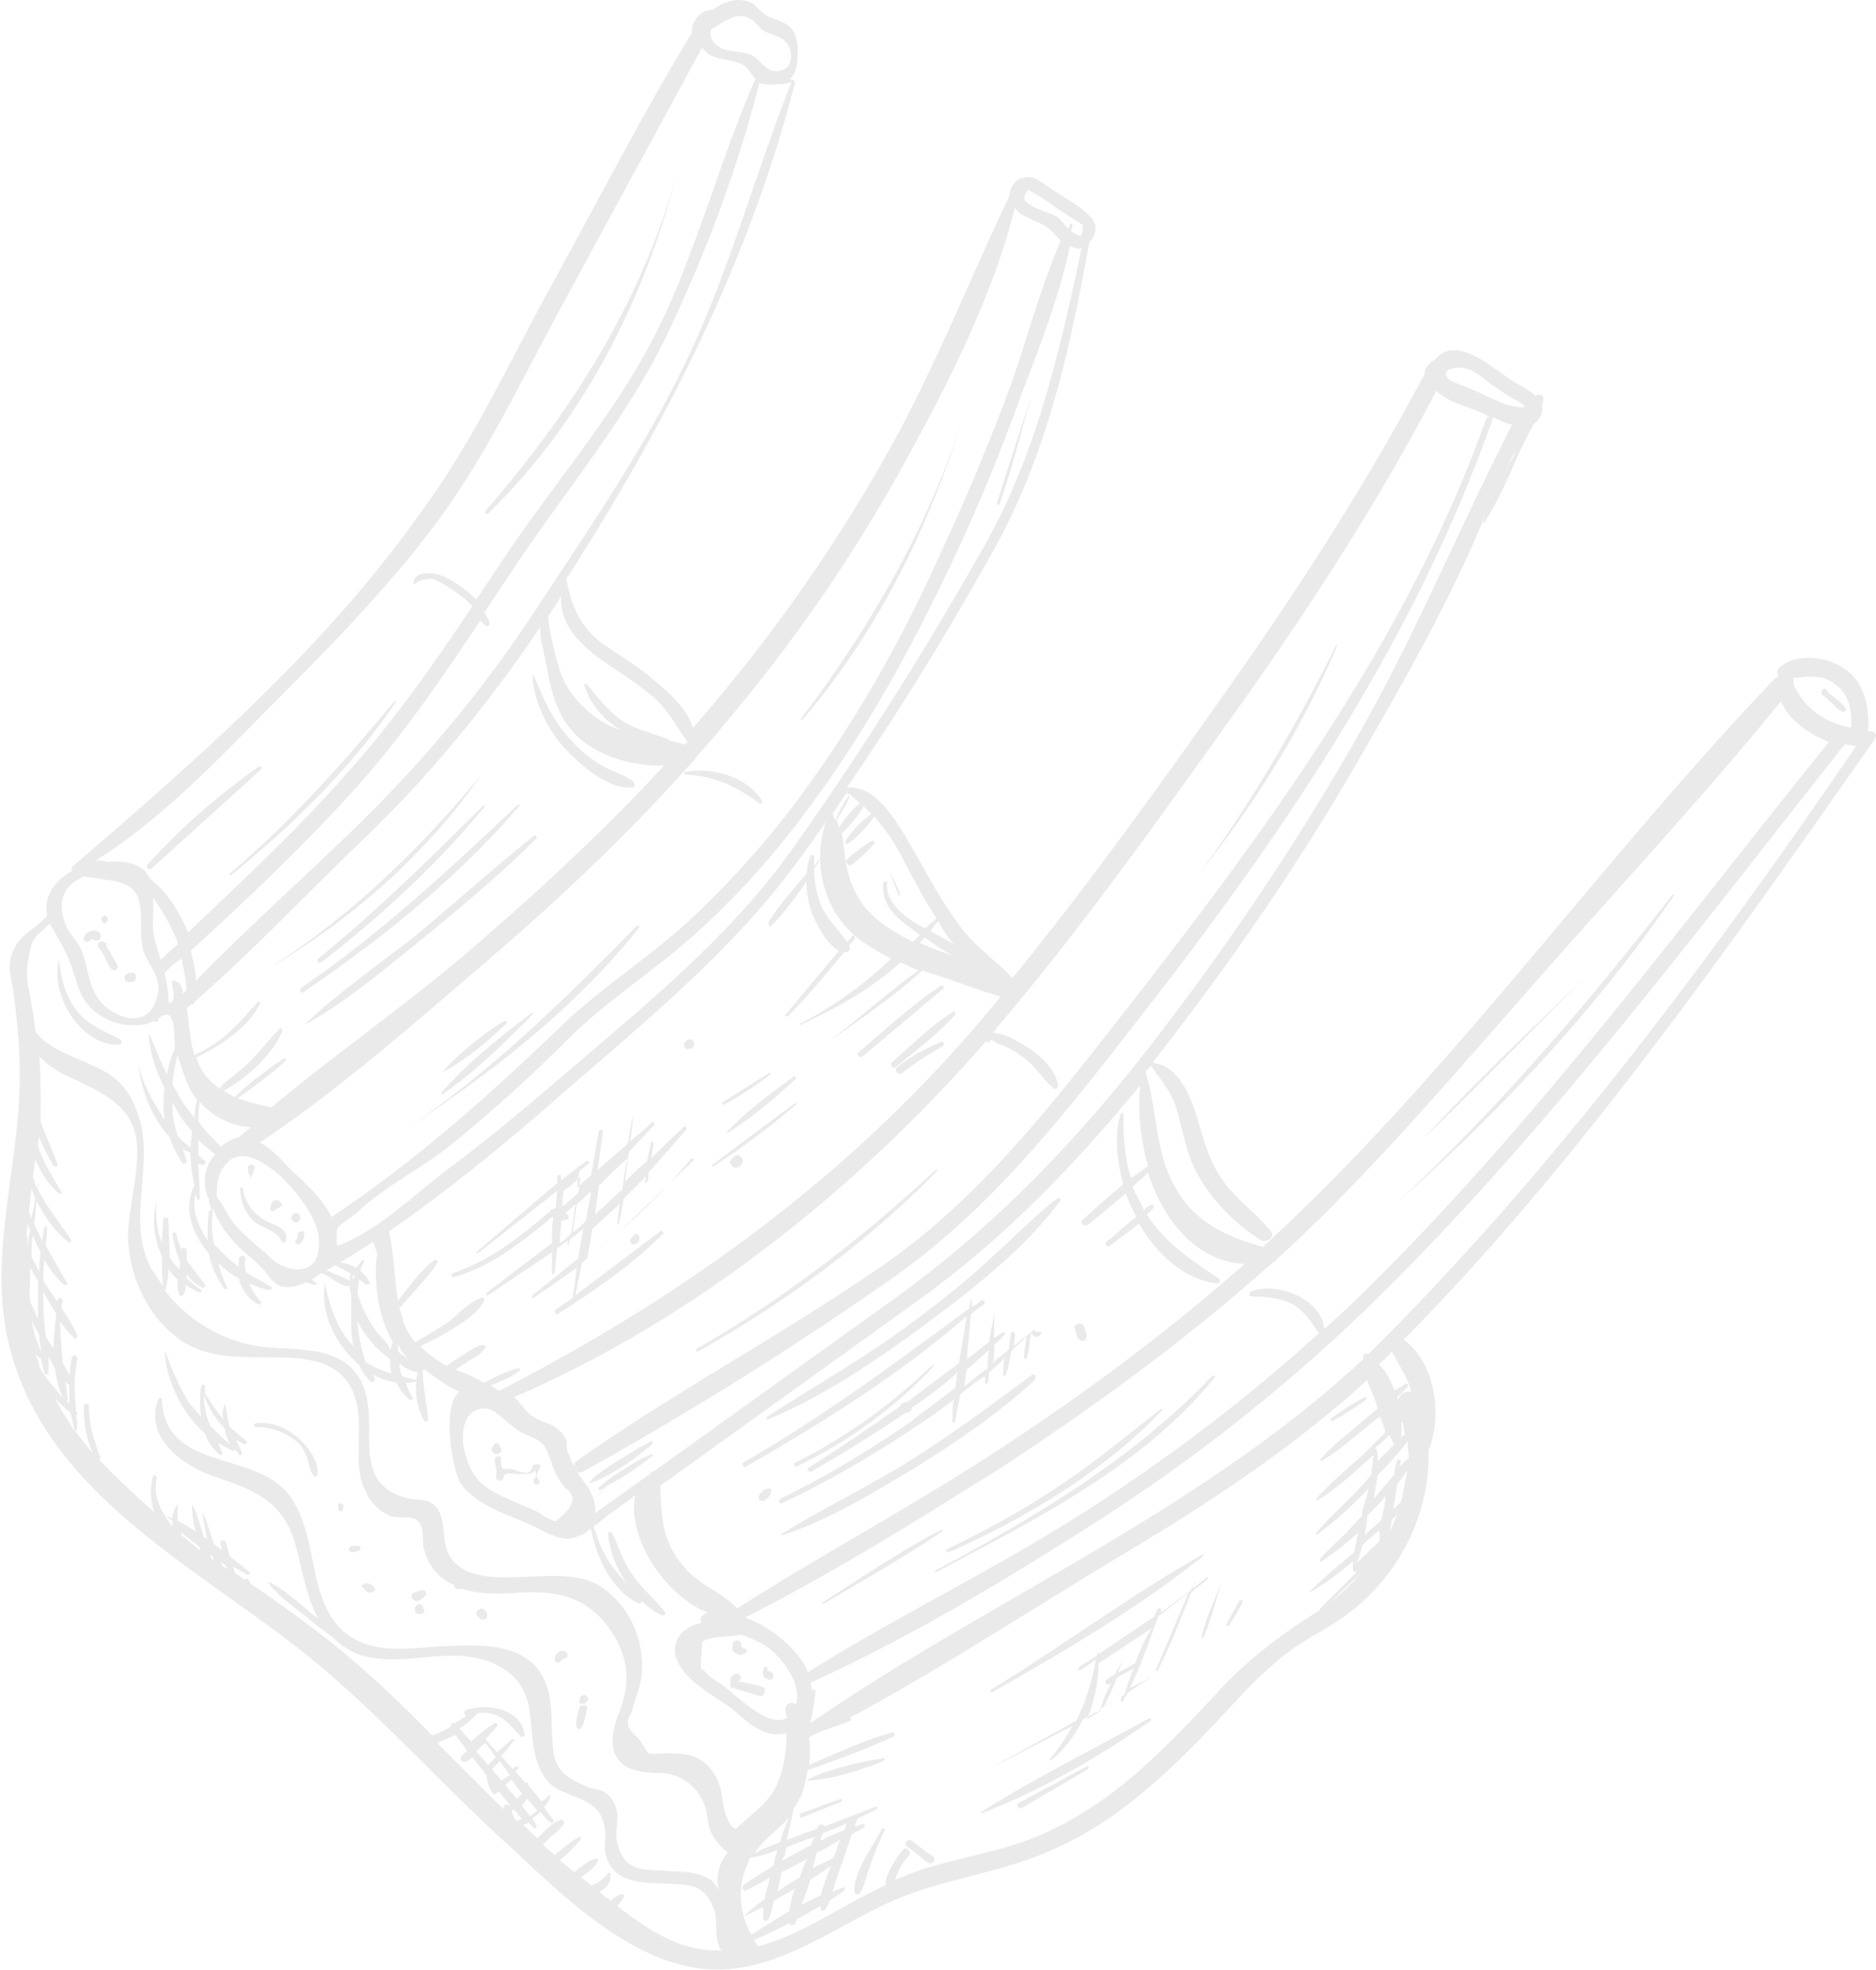 <svg xmlns="http://www.w3.org/2000/svg" width="141" height="148" fill="#252525" opacity=".1" xmlns:v="https://vecta.io/nano"><path d="M6.487 70.738s0 .098 0 0c.098.098.098 0 0 0 .098 0 .196 0 .294-.098.098-.196.196 0 .392 0 .196.098.392-.098.392-.294 0-.687-1.079-.491-1.275.098 0 .196.098.294.196.294zm1.471.097c-.098 0-.098 0-.196-.098h-.196c-.196 0-.294.392-.098.49.196.294.392.588.49.883.196.294.294.687.589.785.098 0 .196 0 .294-.196 0-.294-.294-.588-.392-.883l-.49-.785c.098-.098.098-.196 0-.196zm-.098-1.468a.3.3 0 0 0 0-.59.3.3 0 0 0 0 .59zm133.037-13.826c.294-.392-.098-.686-.49-.588.098-1.765-.196-3.627-1.765-4.706-1.274-.882-3.529-1.275-4.902-.098-.196.196-.196.392-.098.49v.098c0 .098 0 .098-.098.196-.098 0-.196.098-.294.196-13.431 14.118-24.411 29.804-38.235 42.451l-.098.098c-3.039-.882-5.294-1.961-6.765-4.804-1.373-2.647-1.176-5.588-2.059-8.333.098-.196.294-.294.392-.49.784 1.078 1.569 1.961 1.961 3.333.392 1.275.588 2.549 1.078 3.823.98 2.353 3.039 4.608 5.294 5.98.392.196 1.078-.294.686-.686-1.079-1.373-2.549-2.353-3.529-3.725-1.177-1.569-1.569-3.431-2.157-5.294-.49-1.471-1.373-3.431-3.137-3.627v-.098c5.686-7.255 10.98-14.902 15.588-22.941 3.334-5.784 6.863-11.961 9.412-18.235-.098.294-.196.49-.196.784.98-1.471 1.764-3.235 2.451-4.804.392-.882.882-1.863 1.372-2.745.392-.294.687-.784.589-1.274v-.098c0-.098.098-.196.098-.392.098-.294-.295-.588-.589-.294-.588-.588-1.568-.98-2.058-1.373-1.079-.686-3.922-3.235-5.393-1.47-.098.098-.294.196-.49.392-.294.294-.392.49-.392.784-4.412 8.333-9.51 16.176-14.902 23.823-5.196 7.353-10.49 14.706-16.078 21.568-1.176-1.275-2.647-2.255-3.725-3.627-1.373-1.765-2.451-3.725-3.529-5.686-.98-1.569-2.745-5.294-5.196-5 3.922-5.686 7.647-11.765 10.98-17.745 4.118-7.353 5.784-15.196 7.255-23.235.49-.49.686-1.274.098-1.863-.784-.882-2.157-1.569-3.137-2.255-.588-.392-1.177-.98-1.961-.686-.196 0-.294.098-.49.196-.294.294-.49.686-.49 1.079-3.235 6.765-5.882 13.627-9.608 20.098-4.02 7.059-8.725 13.627-14.019 19.706-.098.098-.098.196-.196.196-.49-1.569-2.059-2.843-3.235-3.824-1.078-.882-2.353-1.667-3.529-2.451-1.765-1.373-2.353-2.843-2.745-4.902 7.45-11.569 13.724-23.824 17.156-37.157.098-.294-.196-.392-.392-.392.294-.196.49-.588.588-1.274.098-.98.098-2.157-.686-2.745-.686-.49-1.471-.49-2.059-1.078-.392-.392-.588-.686-1.176-.784-.882-.196-1.765.196-2.451.686-.392 0-.882.196-1.177.588s-.392.784-.392 1.176c-3.627 5.98-6.863 12.255-10.196 18.333-3.333 5.98-6.176 12.353-10.294 17.843-7.157 10.098-16.863 18.529-25.98 26.372-.098.098-.196.196-.098.392-1.274.686-2.157 1.863-1.863 3.333-.882 1.078-2.353 1.471-2.745 3.235-.196.882.098 1.667.196 2.451.294 2.157.49 4.216.49 6.373 0 6.471-2.255 13.039-.98 19.412 2.451 12.058 14.706 17.549 23.431 24.803 4.902 4.118 9.216 8.922 14.019 13.334.784.686 1.667 1.568 2.549 2.352l.098.098c3.431 3.138 7.647 6.569 12.157 7.059 5.196.588 9.608-2.941 14.118-5 3.235-1.47 6.765-1.96 10.196-3.137 2.843-.98 5.49-2.451 7.843-4.314 3.039-2.353 5.686-5.196 8.333-8.039 1.569-1.666 3.039-3.039 5.098-4.313 1.373-.785 2.745-1.569 3.921-2.647 3.432-3.04 5.196-7.255 5.098-11.471 1.079-2.745.49-6.569-1.863-8.333l.099-.098c13.137-13.333 24.215-29.216 35.293-45zm-6.078-4.608c1.176-.098 2.157-.294 3.137.49.981.686 1.275 1.961 1.177 3.235-1.079-.196-2.059-.588-2.844-1.275a5.16 5.16 0 0 1-1.176-1.373c-.196-.392-.392-.588-.294-1.078 0 0 0 .098 0 0zM95.31 95.149c.196-.098.294-.294.49-.392.098 0 .098-.098.098-.098 6.47-5.882 12.254-12.647 18.137-19.314 6.47-7.451 13.431-14.804 19.804-22.647.098.196.294.49.392.686.784 1.078 1.96 1.863 3.235 2.353-11.471 14.215-22.157 28.725-34.804 41.176-.98.98-2.058 1.961-3.137 2.941-.098-2.157-3.431-3.627-5.49-2.843-.196.098-.196.392.098.392 1.079 0 2.059.098 3.039.588.98.588 1.373 1.373 1.961 2.157-5.392 4.902-11.078 9.215-17.157 13.137-6.961 4.51-14.412 8.039-21.274 12.353-.098-.295-.196-.589-.392-.785-.686-1.176-2.549-2.745-4.314-3.333 6.569-3.333 13.039-7.353 19.412-11.372 6.863-4.51 13.627-9.412 19.902-15zm-36.274 33.333c0 .196.098.392.098.588-1.373.784-3.726-1.667-4.804-2.451-.392-.294-.98-.588-1.275-.98-.098-.098-.196-.197-.392-.295 0-.686.098-1.372.098-1.96.392-.491 2.157-.392 2.941-.589.588.197 1.177.491 1.765.785 1.274.882 2.843 2.843 2.353 4.509 0 0 0 .001-.098-.098-.294-.196-.784.099-.686.491zm34.509-33.529c-5.882 5.196-12.255 9.901-18.725 14.117s-13.137 7.745-19.412 11.765c-1.078-1.177-2.843-1.765-3.921-3.04-1.765-1.96-1.765-3.823-1.863-6.176L69.133 97.6c6.372-4.608 11.569-10 16.568-16.078-.196 1.863 0 4.02.588 6.078-.392.294-.784.588-1.275.882-.49-1.471-.588-3.137-.588-4.804 0-.098-.098-.098-.196 0-.49 1.569-.294 3.431.196 5.294-1.078.882-2.059 1.765-3.039 2.647-.294.196.098.588.392.392.98-.784 1.863-1.569 2.843-2.353.196.588.49 1.176.784 1.765-.784.588-1.471 1.275-2.255 1.863-.196.196.098.49.294.294.686-.588 1.471-1.079 2.157-1.667 1.373 2.353 3.431 4.216 5.882 4.51.196 0 .294-.196.098-.392-2.059-1.373-4.02-2.647-5.392-4.804.196-.196.392-.294.49-.49.098-.098 0-.294-.196-.196s-.392.196-.49.392l-.882-1.765c.392-.392.784-.686 1.177-1.078 1.078 3.431 3.529 6.667 7.255 6.863zm8.529-39.705c-4.51 7.941-9.608 15.49-15.098 22.647-5.882 7.647-12.059 14.117-19.804 19.706l-18.039 12.941c-.098 0-.098 0-.196.098l-.098.098-4.118 2.941c.098-.882-.294-1.667-.882-2.451-.196-.294-.392-.49-.49-.686.098.098.294.098.49 0 7.941-4.412 15.98-9.412 23.627-14.804 7.255-5.196 12.647-12.157 18.137-19.216 10.882-13.921 20.686-28.333 26.568-45v-.196c.49.196.98.49 1.471.588-4.02 7.843-7.255 15.784-11.569 23.333zm11.078-19.608c.098-.392.295-.686.393-1.078.098-.294.294-.49.392-.784-.098.294-.196.588-.392.882-.098.294-.295.686-.393.98zm-4.313-7.843c1.372-.588 2.353.392 3.235 1.078.49.294.98.686 1.471.98.392.196 1.96.98.294.686-1.177-.196-2.353-.98-3.432-1.373-.392-.196-.784-.294-1.176-.49a.88.88 0 0 1-.588-.588c.098-.098.098-.196.196-.294zM92.368 54.169c5.686-7.941 11.079-16.176 15.588-24.804.785.784 2.255 1.177 3.236 1.569.196.098.49.196.784.392-.098 0-.196 0-.294.196-5.882 16.569-16.961 31.47-27.647 45.098-5.588 7.157-10.98 14.02-18.529 19.02-7.353 5-15.098 9.117-22.157 14.117-.196.098-.196.294-.196.393-.196-.295-.294-.687-.49-1.079-.196-.588.098-.588-.196-1.078s-.686-.785-1.078-.981c-.294-.098-.588-.196-.784-.294-.882-.392-1.078-.784-1.667-1.47l-.294-.295c13.235-5.686 25.686-15.49 35.49-26.764l.098.098h.098c.098 0 .196-.098.098-.196.196.098.49.196.49.294.196.098.392.098.588.196.588.294 1.078.588 1.569.98.784.588 1.275 1.471 2.059 2.157.196.196.392 0 .392-.196-.294-1.569-1.961-2.745-3.333-3.431-.294-.196-.98-.49-1.569-.49a1.35 1.35 0 0 0 .294-.392c6.176-7.255 11.765-15.098 17.451-23.039zM41.78 114.266c-.392 0-1.078-.49-1.373-.686-1.078-.49-2.353-.981-3.431-1.569-1.373-.784-1.863-1.961-2.157-3.431-.098-.882 0-2.059.784-2.549 1.177-.686 1.863.294 2.745.98.49.392.882.687 1.471.883 1.176.49 1.176.784 1.667 2.058.196.687.392.981.784 1.569.098.098.196.294.392.392.686.588.392 1.373-.882 2.353zm33.431-39.411c-.294.392-.588.686-.882 1.079-10.392 12.451-23.039 21.47-36.764 28.529h-.098c-.196-.098-.392-.294-.588-.392.784-.294 1.471-.588 2.157-1.078.098-.098 0-.294-.098-.196-.882.196-1.765.686-2.549 1.078-.686-.392-1.373-.686-2.157-.98l.882-.589c.49-.294 1.078-.588 1.373-1.078.098-.098-.098-.196-.196-.196-.588.098-1.177.588-1.667.882-.392.196-.686.49-1.078.687-.686-.393-1.373-.883-1.961-1.471.882-.392 1.765-.882 2.549-1.373s1.863-1.177 2.255-2.059c.098-.098-.098-.294-.196-.196-.98.294-1.765 1.275-2.549 1.863-.784.49-1.569.981-2.451 1.471-.392-.49-.686-.98-.882-1.569v-.098s0-.098 0 0l-.294-.882c.49-.588.98-1.078 1.471-1.667s.98-1.078 1.372-1.765c.098-.098-.098-.294-.196-.196-1.079.784-1.863 1.961-2.745 3.039-.294-1.667-.294-3.431-.686-5.196 4.412-3.039 8.725-6.568 12.745-10.098 6.078-5.294 12.745-10.686 17.647-17.255.882-1.177 1.667-2.255 2.451-3.431-1.078 3.235-.098 6.765 2.353 8.725.784.588 1.569 1.078 2.549 1.569-.588.588-1.176 1.079-1.765 1.569-1.569 1.275-3.333 2.451-5.098 3.333v.098c2.549-1.177 5.294-2.647 7.549-4.706.49.196.882.392 1.373.588-2.451 1.765-4.706 3.823-7.059 5.588 0 0 0 .098 0 0 2.451-1.765 5.098-3.529 7.353-5.588.098 0 .098 0 .196.098 2.059.588 3.823 1.373 5.686 1.863zM31.389 103.09c0 .196-.098.392-.098.588-.392-.098-.784-.196-1.078-.294-.098-.294-.196-.588-.196-.981.392.393.882.589 1.373.687zm-1.471-1.569v-.49c.098.098.196.196.196.392.196.196.392.49.588.686-.196-.196-.49-.294-.784-.588zm-.49 1.667c-.686-.196-1.373-.49-1.961-.883a13.29 13.29 0 0 1-.588-2.843v-.196a7.72 7.72 0 0 0 2.451 2.843c0 .393 0 .785.098 1.079zm-.784-2.745c-.882-.981-1.373-2.059-1.765-3.236 0-.392.098-.784.098-1.078.196.098.392.294.588.392.098 0 .294-.098.196-.196-.098-.294-.392-.588-.686-.882a4.77 4.77 0 0 1 .294-.686c0-.098 0-.098-.098-.098-.196.196-.392.392-.49.588-.392-.196-.784-.392-1.274-.392.882-.49 1.765-1.078 2.549-1.569l.294.882c-.294 2.255.098 4.804 1.176 6.667-.098.196-.098.392-.196.588-.098-.392-.392-.686-.686-.98zm-2.157-4.608c0-.098-.196-.098-.196 0v.392c-.294-.196-.784-.392-1.079-.49-.196-.098-.392-.196-.686-.294.196-.098.49-.294.686-.392.392.196.686.392 1.079.588.098.098.196.196.392.196 0 .098-.098.196-.098.294-.098-.098-.098-.196-.098-.294zm-5.98-1.176c-.294-.294-.686-.686-.98-.882-.882-.784-1.667-1.373-2.353-2.451-.294-.49-.49-.98-.882-1.373 0-.588 0-1.176.196-1.667 1.079-2.647 3.333-.98 4.412-.098 1.176 1.078 2.745 2.941 3.039 4.608.392 2.941-1.863 3.039-3.431 1.863zm-4.804-4.608c0 .294.098.588.196.882-.098 0-.196 0-.196.098-.098.686-.098 1.471-.098 2.157-.686-1.078-1.274-2.353-.882-3.529 0 .098 0 .196.098.392 0 .098.196.098.196 0 0-.882-.098-1.765-.098-2.647.098 0 .196.098.294.098.196.098.294-.196.196-.294-.196-.098-.294-.294-.49-.392V85.64c.392.392.882.784 1.274 1.078-.784.784-1.078 2.255-.49 3.333zm-2.157-7.549c-.196-.392-.392-.686-.588-1.078.098-.784.196-1.471.392-2.157.294.98.588 1.863.98 2.647a2.98 2.98 0 0 0 .49.686c-.098.392-.196.882-.196 1.373-.392-.49-.784-.98-1.078-1.471zm.882 2.451c0 .392-.098.784-.098 1.275-.392-.294-.686-.588-.98-.882-.196-.686-.392-1.373-.392-2.157v-.392c.392.784.882 1.569 1.47 2.157zm-1.47-11.078v.196c0 .196.098.392.098.588 0 .588-.098.686-.392.686 0-.686-.098-1.471-.294-2.255.392-.392.784-.784 1.274-1.079.196.784.294 1.569.392 2.353l-.294.294v-.098c0-.196-.098-.392-.196-.588 0-.098-.098-.196-.196-.196s-.098 0-.196-.098c0-.098-.294 0-.196.196zm-.882-1.765l-.49-1.667c-.196-.98 0-2.059-.098-3.039.686.98 1.274 1.961 1.765 3.137.098.098.098.294.098.392-.392.392-.882.784-1.275 1.177zm9.216 7.451c-.686.392-1.373.98-2.059 1.471a19.64 19.64 0 0 0-1.569 1.373c-.294-.098-.588-.294-.882-.49h.098c1.667-.98 3.529-2.549 4.314-4.412.098-.196-.098-.294-.196-.196-.686.686-1.274 1.471-1.961 2.157-.686.784-1.569 1.373-2.353 2.059-.098.098-.098.196-.098.294-.784-.49-1.373-1.177-1.765-2.157 0-.098 0-.098-.098-.196 1.765-.882 3.823-2.157 4.804-4.02.098-.098-.098-.294-.196-.098-.686.686-1.176 1.373-1.961 2.059-.784.784-1.765 1.373-2.745 1.863-.392-1.176-.392-2.353-.588-3.529a1.35 1.35 0 0 1 .392-.294c.098 0 .196 0 .196-.196 4.412-3.823 8.529-8.235 12.745-12.255 5-4.804 9.314-10.098 13.235-15.882v.294c0 .49.098.882.196 1.274.588 2.647.686 5 2.843 6.863 1.471 1.274 4.02 2.059 6.274 1.961-4.51 4.902-9.412 9.412-14.412 13.725-4.902 4.216-10.294 7.941-15.098 11.961-.882-.196-1.765-.392-2.549-.686.588-.392 1.176-.882 1.765-1.275.588-.49 1.176-.882 1.765-1.471.196-.098.098-.294-.098-.196zm-6.373 4.706c0-.49 0-.98.098-1.471.98 1.079 2.451 1.863 3.824 1.863-.294.294-.588.49-.882.784-.49.098-.98.392-1.372.686-.588-.588-1.177-1.176-1.667-1.863zm54.215-13.431c.098-.098.196-.294.392-.392.686.49 1.373.98 2.157 1.373a27.19 27.19 0 0 1-2.549-.98zm2.549.098c-.196-.098-.49-.294-.686-.392-.294-.196-.686-.392-1.078-.588.196-.294.392-.49.588-.784a9.17 9.17 0 0 0 1.177 1.765zm-6.176-9.804c-.784.588-1.471 1.275-1.961 2.059-.098.098.098.294.196.196.686-.49 1.47-1.275 1.961-2.059.49.588.98 1.176 1.471 1.961.98 1.667 1.765 3.431 2.843 5.098.098.196.196.392.392.588-.294.294-.588.49-.882.784-1.471-.784-3.039-1.961-2.843-3.431a.15.15 0 0 0-.294 0c-.196 1.863 1.275 2.843 2.647 3.823l.098.098-.49.49c-.49-.196-.98-.49-1.471-.784-1.961-1.176-3.039-2.549-3.529-4.804-.196-.882-.196-1.667-.392-2.549.686-.588 1.274-1.373 1.667-2.059.098.196.392.392.588.588zm-.882-.784a7.21 7.21 0 0 0-1.569 1.863c0-.196-.098-.392-.196-.588.392-.588.784-1.176.98-1.765 0-.098-.098-.098-.098 0-.392.49-.686 1.176-.98 1.765-.098-.196-.098-.392-.196-.49.392-.49.686-1.078 1.078-1.569.392.196.686.49.98.784zm9.118-18.921A258.99 258.99 0 0 1 59.626 63.68c-4.706 6.667-11.274 11.961-17.353 17.157-2.843 2.451-5.784 4.902-8.823 7.157-2.549 1.961-5 4.412-8.039 5.588-.196.098-.098-.98-.098-1.177.098-.392 1.176-.98 1.471-1.275 2.059-1.961 4.706-3.235 6.961-5 3.137-2.549 6.078-5.196 8.921-8.039 2.941-2.941 6.569-5.196 9.706-8.039 2.941-2.647 5.588-5.588 7.941-8.725 4.706-6.176 8.431-13.039 11.667-20a141.27 141.27 0 0 0 4.706-11.47c1.373-3.627 2.941-7.549 3.726-11.372.196.098.294.098.49.196h.392c-1.667 7.745-3.431 15.686-7.549 22.745zm3.529-27.157c.784.392 1.471.882 2.157 1.373.49.294.882.588 1.373.882.196.098.392.294.588.392 0 .686-.098.98-.49.686-.098 0-.196-.098-.392-.196 0-.196.098-.294.098-.49 0-.098-.196-.196-.196 0 0 .098-.098.196-.098.294-.294-.294-.588-.784-.98-.98s-.784-.294-1.177-.49c-.294-.098-.49-.196-.784-.392-.49-.294-.49-.588-.098-1.078zM52.369 56.816c.588-.686 1.275-1.373 1.863-2.157 5.098-5.98 9.608-12.451 13.431-19.314 3.431-6.176 6.961-13.039 8.627-19.804v.098c.588.784 1.667.882 2.451 1.47.392.294.686.686.98.98-1.471 3.431-2.451 7.059-3.627 10.49-1.569 4.314-3.333 8.529-5.294 12.745-3.137 7.059-7.059 13.921-11.863 20.098a70.58 70.58 0 0 1-7.353 7.941c-2.941 2.647-6.176 4.706-9.019 7.353-5.49 5.294-11.274 10.49-17.647 14.706-.686-1.372-1.863-2.451-2.941-3.431-.686-.686-1.471-1.667-2.451-2.157 5.882-3.921 11.569-8.921 17.059-13.627 5.392-4.608 10.588-9.51 15.392-14.902.196-.196.294-.294.392-.49zm-7.451-7.451c1.373.98 2.843 1.863 4.118 2.941 1.176.98 1.765 2.255 2.647 3.431l-.196.196-1.177-.294s0-.098-.098-.098c-1.176-.49-2.353-.686-3.431-1.373-1.078-.784-1.863-1.765-2.647-2.745-.098-.098-.294 0-.196.098.392 1.274 1.373 2.549 2.745 3.333-.98-.294-1.961-.882-2.843-1.765s-1.372-1.569-1.765-2.745c-.196-.49-.784-2.745-.882-4.02.294-.49.686-.98.98-1.569-.098 1.961 1.078 3.333 2.745 4.608zm14.51-43.039c-2.745 6.961-4.608 14.019-7.843 20.784-3.137 6.569-7.353 12.647-11.274 18.627s-8.333 11.274-13.333 16.176c-4.02 3.922-8.333 7.745-12.255 11.765 0-.686-.196-1.471-.392-2.255 4.216-3.823 8.431-7.843 12.353-12.157 3.529-3.922 6.47-8.235 9.412-12.647l.392.392c.196.098.392-.098.294-.294s-.196-.49-.392-.686l2.353-3.529C42.665 36.62 47.37 31.13 50.41 24.561c2.745-5.784 5.098-12.157 6.667-18.333.392.196.98.098 1.471.098.392 0 .784-.098.98-.196 0 0-.098.098-.098.196zm-5.98-4.118c1.078-.588 2.059-1.569 3.235-.588.294.294.49.588.882.784.686.294 1.471.392 1.765 1.176s.098 1.667-.882 1.765-1.373-1.078-2.157-1.275c-.588-.196-1.373-.196-1.961-.392-.686-.294-1.078-.882-.882-1.471zM19.526 53.875c4.51-4.51 9.216-9.216 13.137-14.412 3.823-5.098 6.569-10.98 9.608-16.568l10.49-19.314.098.098c.686.882 1.765.686 2.745 1.078.686.294.784.784 1.177 1.176-2.647 5.98-4.216 12.255-7.059 18.235-3.039 6.372-7.647 11.568-11.568 17.353l-2.354 3.53c-.784-.784-1.765-1.471-2.745-1.863-.588-.196-2.059-.294-1.961.686h.098c.196-.294.98-.392 1.274-.392.196 0 .49.196.686.294.49.294.98.588 1.471.98.294.196.588.49.882.784-2.941 4.412-5.98 8.725-9.51 12.647-3.725 4.216-7.843 8.039-11.863 11.863-.686-1.667-1.667-3.137-2.843-4.02-.098-.196-.294-.392-.392-.588-.686-.686-1.863-.784-2.941-.686 0 0 0-.098-.098-.098h-.686c4.412-2.745 8.529-6.863 12.353-10.784zM6.291 65.835l1.961.294c2.255.294 2.353 1.471 2.353 3.431 0 .784 0 1.275.196 1.961.392.98 1.274 1.863 1.078 3.039-.588 3.235-3.725 1.765-4.608.294-.686-1.078-.686-2.451-1.176-3.529-.294-.686-.98-1.275-1.176-1.863-.784-2.157.196-3.039 1.373-3.627zm-4.216 26.96c0 .098-.098.098-.098.196 0-.392.098-.686.098-1.078.098.196.098.294.196.49-.098.392-.098.784-.196 1.177v-.784c0-.098.098-.098 0 0zm.294-1.275c-.098-.196-.098-.294-.196-.49.098-.588.098-1.176.196-1.765.098.294.196.588.294.784l-.294 1.47zm.098 1.275c.196.49.392.882.588 1.275-.098.49-.098.98-.098 1.471-.196-.392-.392-.784-.588-1.078 0-.49 0-1.078.098-1.667zm-.196 2.843v-.392c.196.294.294.588.49.784 0 .098.098.098.098.196V97.6v1.471c-.196-.392-.392-.882-.588-1.275-.098-.686 0-1.471 0-2.157zm.49 4.314c.098.099.098.197.196.392 0 .392.098.882.196 1.274-.392-.784-.686-1.666-.784-2.549.098.294.196.588.392.882zm.196 2.549c-.098-.295-.196-.491-.294-.785l.294.294h.098l.294 1.177c0 .098.196.098.294 0v-1.275c.196.294.294.589.49.883a8.49 8.49 0 0 0 .588 2.255c-.588-.785-1.275-1.471-1.765-2.353v-.196zm.294-5.491c.294.588.588 1.078.98 1.667-.098.882-.196 1.765-.196 2.647l-.588-.882c-.098-.883-.196-1.863-.196-2.745v-.686zm.882 8.04c.392.392.784.784 1.176 1.078l.294 1.372c-.49-.784-1.078-1.666-1.471-2.45zm.784-1.275l.294.294v1.373l-.196-.196.098-.098c-.098-.491-.098-.883-.196-1.373zm8.725 11.569c0-.099 0-.197-.098-.295l1.471 1.177c0 .098 0 .196.098.294l-1.471-1.176zm2.353 1.568c0 .098 0 .196.098.294-.098 0-.098-.098-.196-.098 0-.098-.098-.196-.098-.294.098 0 .098 0 .196.098zm.588.392c.098.098.294.196.392.294 0 .098.098.196.098.295-.098-.099-.294-.197-.392-.295 0 0 0-.098-.098-.294zm21.274 18.628l-5-5c.49-.196.882-.393 1.373-.589l.882 1.177-.392.392c-.294.196.098.588.392.392.098-.098.294-.196.392-.294l1.078 1.373c0 .49.196.882.392 1.274.098.098.196.196.294.098l.196-.196c.294.392.588.686.882 1.078h-.098c-.196-.196-.49 0-.392.295zm-1.373-5l.784 1.078-.588.588c-.294-.392-.588-.686-.882-.98.196-.294.49-.49.686-.686zm3.137 4.215c.294.294.49.588.784.883-.196.098-.392.294-.588.392-.196-.294-.392-.49-.588-.785l.098-.098c.098-.098.196-.294.294-.392zm-.784 0c-.294-.392-.588-.686-.882-1.078.196-.098.392-.294.49-.392l.784 1.078-.392.392zm-1.177-1.372c0-.098-.098-.098-.098-.196a4.23 4.23 0 0 1-.588-.687l.588-.588.784 1.079c-.294.098-.49.294-.686.392zm.784 2.255c.098 0 .098-.098.196-.098.196.196.392.49.588.686-.098.098-.294.098-.392.196-.196-.196-.294-.49-.392-.784zm15.588 5.98c-.196-.392-.49-.784-.98-.98-.98-.491-2.059-.393-3.137-.491-1.569-.098-3.039.098-3.529-2.156-.196-.687.098-1.471 0-2.157-.098-.589-.294-1.079-.784-1.471s-.882-.294-1.373-.49c-1.373-.588-2.451-1.079-2.647-2.745-.294-2.255.294-4.804-1.569-6.569-1.667-1.568-4.608-1.372-6.765-1.274-2.059.098-4.216.49-6.078-.294-2.157-.883-2.941-2.843-3.431-5s-.784-4.804-2.353-6.471c-2.745-2.843-9.02-1.568-9.216-6.764 0-.197-.196-.197-.294 0-.98 2.745 1.569 4.705 3.726 5.588 1.863.686 3.824 1.176 5.196 2.647s1.569 3.431 2.059 5.294c.294 1.078.588 2.059 1.078 2.941-.392-.294-.784-.588-1.078-.882-.784-.687-1.667-1.373-2.549-1.863-.098 0-.098 0-.098.098.686.882 1.765 1.667 2.647 2.353a32.28 32.28 0 0 0 2.157 1.667c.49.49.98.882 1.667 1.176 3.333 1.373 7.255-.784 10.588.882 3.823 1.863 1.863 5.392 3.529 8.236.392.686.882 1.078 1.667 1.372 1.569.686 2.843.882 3.039 3.039 0 .49-.098 1.079 0 1.569.588 2.353 2.941 2.157 5 2.255 1.471.098 2.451.098 3.137 1.862.294.687.098 1.667.294 2.451.098.295.098.491.294.687h-.49c-2.745 0-5.196-1.667-7.353-3.334a2.98 2.98 0 0 0 .49-.686c.098-.098-.098-.294-.196-.196-.294.098-.588.294-.784.49-.098-.098-.294-.196-.392-.294-.196-.098-.294-.294-.49-.392.49-.196.882-.588.882-1.275 0-.098-.196-.196-.196-.098-.294.393-.784.785-1.275.883-.294-.196-.49-.392-.784-.588.098-.098.196-.098.294-.197.392-.294.784-.588.98-.98.098-.098 0-.294-.196-.196-.49.098-.882.49-1.177.686-.098.098-.196.196-.392.294-.392-.294-.686-.588-1.078-.882a11.8 11.8 0 0 0 1.569-1.569c.098-.098 0-.196-.098-.196-.686.393-1.274.883-1.863 1.373-.294-.294-.588-.49-.882-.784l.392-.393c.392-.392.882-.686 1.176-1.176.098-.098-.098-.294-.196-.294-.49.098-.98.588-1.373.98l-.392.392c-.392-.294-.686-.686-1.078-.98.196-.098.294-.098.392-.196l.392.392c.098.098.294 0 .196-.196s-.196-.294-.294-.49c.196-.196.392-.294.588-.49.294.294.49.588.784.784.098.098.294 0 .196-.196-.196-.294-.49-.588-.686-.981.196-.196.392-.49.49-.784 0-.098-.098-.196-.098-.098-.196.196-.392.392-.588.49-.294-.392-.588-.784-.98-1.176v-.098c0-.098-.098-.196-.196-.098-.294-.294-.49-.588-.784-.883l.196-.196c.098-.098 0-.196-.098-.196s-.196.098-.294.196c-.294-.294-.588-.686-.882-.98.392-.392.686-.784.98-1.176.098-.098-.098-.099-.098-.099-.392.295-.784.687-1.176.981-.294-.294-.588-.588-.882-.981.294-.294.588-.588.882-.98.098-.098-.098-.294-.196-.196-.686.392-1.176.882-1.765 1.373-.294-.295-.588-.687-.882-.981.588-.392 1.078-.784 1.471-1.274.098-.098-.098-.196-.196-.196-.588.392-1.078.784-1.667 1.078-.098-.098-.294 0-.196.196-.392.294-.882.49-1.373.686h-.098c-1.863-1.862-3.627-3.627-5.588-5.294-2.451-2.157-5.196-4.117-8.039-6.078 0-.098-.098-.098-.098-.196-.098-.196-.294-.196-.392-.098-.196-.196-.392-.294-.686-.49 0-.098-.098-.196-.098-.393v-.098c.294.197.686.393.98.589.098.098.294-.098.196-.196l-1.471-1.177c-.098-.392-.196-.686-.294-1.078-.098-.196-.49-.098-.392.098 0 .196.098.392.098.49-.196-.098-.392-.294-.588-.392-.294-.785-.49-1.667-.882-2.451 0 0-.098 0 0 0 .098.686.196 1.372.392 2.059-.098-.098-.196-.098-.294-.196-.294-.883-.49-1.765-.882-2.451a7.46 7.46 0 0 0 .294 2.058c-.49-.294-.882-.588-1.373-.784v-1.274c-.196.294-.392.686-.392 1.078-.196-.098-.49-.196-.686-.392.196.196.49.392.686.588v.392l-.098-.098c-.784-1.078-1.372-2.157-1.078-3.529 0-.196-.294-.294-.294-.098a4.9 4.9 0 0 0 .098 2.647c-1.47-1.275-2.843-2.549-4.118-3.922l.098-.098c-.49-1.274-.882-2.549-.882-3.921 0-.294-.392-.196-.392 0 0 1.176.196 2.451.686 3.529-.49-.588-.98-1.176-1.373-1.765.098.098.196 0 .196-.098 0-.294 0-.686-.098-.98.098 0 .196-.196.098-.196l-.098-.098c0-.588-.098-1.177-.098-1.667 0 0 .098-.098 0-.098v-.098c0-.686.098-1.372.196-2.059.098-.294-.392-.392-.392-.098-.098.393-.098.785-.196 1.275-.196-.294-.294-.588-.49-.883-.098-1.078-.196-2.058-.196-3.137.294.49.686.883 1.078 1.275.098.098.196 0 .196-.196-.294-.785-.784-1.471-1.176-2.059 0-.196 0-.294.098-.49 0-.294-.294-.392-.392-.098v.098c-.196-.196-.294-.49-.49-.686l-.588-.882c0-.49 0-.98.098-1.569.392.686.882 1.373 1.471 1.863.098.098.294 0 .196-.196-.588-.98-1.078-1.863-1.569-2.745 0-.49.098-.882.098-1.373 0-.098-.196-.098-.196 0-.098.294-.098.686-.196.98-.196-.392-.392-.784-.588-1.275.098-.588.098-1.078.196-1.667.588 1.176 1.373 2.255 2.353 3.039.098.098.294 0 .196-.196-.784-1.177-1.667-2.255-2.353-3.529 0-.098-.098-.098-.098-.196 0-.196.098-.392.098-.588-.098.196-.098.392-.098.588-.196-.294-.294-.686-.392-.98.098-.392.098-.882.196-1.275.392.98.98 1.863 1.765 2.549.098.098.196 0 .196-.098-.686-1.177-1.373-2.255-1.765-3.431 0-.196 0-.49.098-.686.294.784.686 1.471 1.078 2.157.098.098.392 0 .294-.098-.392-1.078-.882-2.157-1.275-3.235v-.98c0-1.373 0-2.647-.098-3.921.686.686 1.569 1.274 2.549 1.667 2.451 1.177 4.902 2.255 4.804 5.588 0 2.157-.686 4.314-.686 6.373.098 2.843 1.373 5.686 3.627 7.451 2.549 1.96 5.588 1.372 8.725 1.568 3.529.196 5.098 1.863 5 5.49 0 1.569-.196 3.138.49 4.51a3.46 3.46 0 0 0 1.863 1.863c.49.196 1.569 0 1.961.294.686.49.392 1.569.588 2.255.392 1.372 1.177 2.157 2.255 2.647 0 .196.098.294.294.294h.294c1.275.392 2.745.392 4.118.294 2.843-.196 5.098.196 6.863 2.549 1.569 2.157 1.765 4.118.784 6.569-1.078 2.843-.196 4.411 2.941 4.411 1.961 0 3.431 1.275 3.725 3.236.098.686.196 1.274.686 1.862.294.393.588.687.882.883-.588.588-.98 1.765-.686 2.843zm.294-6.667c-.098-.686-.196-1.372-.588-1.96-.49-.883-1.177-1.373-2.157-1.569-.49-.098-.98-.098-1.471-.098-.294 0-1.078.098-1.373 0-.294-.392-.49-.784-.784-1.177-.784-.588-.98-1.176-.49-1.862.294-1.275.882-2.255.784-3.628 0-2.353-1.176-4.607-3.137-5.882-3.039-1.961-9.019.784-11.176-2.059-.882-1.176-.294-2.941-1.176-3.921-.49-.589-1.274-.49-1.961-.589-5.098-1.176-1.667-6.274-4.02-9.411-1.471-1.961-4.216-1.765-6.471-1.961-3.137-.196-6.078-1.863-7.941-4.314.098 0 .098 0 .098-.098.098-.49.196-.98.196-1.471.196.294.392.49.686.784 0 .392 0 .784.098 1.078 0 .196.294.196.392 0s.098-.392.098-.686c.294.196.686.392 1.079.588.098 0 .196-.098.098-.196-.392-.294-.784-.588-1.078-.882v-.294c.294.392.686.784 1.176.98.098.098.294-.098.196-.196-.49-.686-.98-1.274-1.373-1.863v-.686c0-.294-.392-.294-.392-.098-.196-.392-.294-.784-.392-1.177 0-.196-.294-.098-.294 0 .098.686.294 1.471.588 2.059 0 .196 0 .392-.098.588-.294-.294-.49-.588-.686-.882 0-.98-.098-1.961-.098-2.843 0-.196-.392-.196-.392 0 0 .588-.098 1.176-.098 1.765-.392-.98-.49-2.059-.392-3.137-.392 1.373-.196 2.843.392 4.118 0 .784 0 1.569.098 2.255-.294-.392-.588-.882-.882-1.275-2.059-3.824.49-8.137-1.176-12.059-.392-1.078-1.078-1.961-1.961-2.549-1.569-1.078-4.314-1.569-5.588-3.235-.098-1.078-.294-2.059-.49-3.137-.196-.98-.196-1.373 0-2.549.294-1.667.588-1.373 1.569-2.451 0 .098.098.196.098.196.686 1.176 1.274 2.157 1.667 3.431.294.882.49 1.765 1.078 2.451.882 1.078 2.353 1.667 3.725 1.569.49 0 .882-.098 1.177-.294.098 0 .196.098.392 0 0-.294.392-.49.686-.49.686.098.49 1.961.588 2.549-.294.588-.49 1.274-.588 1.961-.49-.98-.882-1.961-1.275-2.941h-.098c.098 1.275.49 2.647 1.176 3.921a9.45 9.45 0 0 0 0 2.353c-.098-.098-.196-.196-.196-.294-.784-1.176-1.471-2.451-1.765-3.824 0 0-.098 0 0 0 .196 1.863.98 4.02 2.353 5.49.196.686.588 1.373.98 1.961.098.098.294 0 .294-.196l-.294-.882.588.294a10.47 10.47 0 0 0 .294 2.451c-.882 1.667-.196 3.627 1.078 5.098.196.98.588 1.863 1.177 2.647.098.098.294 0 .196-.098-.294-.588-.49-1.274-.686-1.863.49.49.98.882 1.569 1.177.196.784.686 1.569 1.471 1.961.098.098.196-.098.196-.196-.392-.392-.686-.882-.882-1.373.49.196.98.392 1.471.49.196 0 .294-.196.098-.294-.686-.392-1.274-.686-1.863-1.078 0-.294-.098-.588 0-.98 0-.294-.392-.294-.49 0v.588c-.49-.294-.882-.686-1.274-1.079l-.588-.588c-.196-.882-.196-1.765-.098-2.745.392 1.078 1.079 2.059 1.863 2.843s1.569 1.275 2.157 2.059c.294.392.588.784 1.078.98.588.196 1.274 0 1.961-.294.196.098.49.196.784.196-.098-.196-.294-.294-.392-.392.294-.196.49-.392.784-.49.294.196.588.294.784.49.392.196.882.588 1.274.49 0 .196 0 .392.098.588v1.765c0 .686 0 1.471.196 2.157-1.275-1.275-1.765-2.941-2.157-4.706-.392 2.157.784 4.608 2.549 6.079.196.49.49.882.882 1.274.098.098.392 0 .294-.196 0-.098-.098-.196-.098-.294.588.294 1.176.49 1.765.588.196.49.49.882.98 1.275.098.098.294 0 .196-.197a3.62 3.62 0 0 1-.49-1.078c.294 0 .49 0 .784-.098-.098 1.078.098 2.059.588 2.941.098.098.392.098.294-.098-.098-1.274-.392-2.451-.392-3.725.098 0 .196 0 .294.098.784.588 1.569 1.176 2.451 1.568-1.373 1.079-.49 5.981.098 6.863 1.176 1.765 3.921 2.451 5.686 3.333 1.176.589 2.255 1.177 3.235.589.098 0 .196 0 .294-.098.196-.099.392-.295.588-.393.392 2.157 1.569 4.608 3.529 5.589.196.098.392-.099.196-.295-.784-.98-1.765-1.862-2.451-2.941-.294-.49-.588-1.078-.784-1.666-.098-.393-.294-.687-.294-.883.294-.196.588-.392.882-.686.784-.588 1.569-1.078 2.255-1.667-.686 3.236 2.255 7.549 5.392 8.824-.098.098-.196.098-.294.196a.38.38 0 0 0-.098.588c-1.471.294-2.549 1.471-1.765 3.039.686 1.373 2.647 2.451 3.922 3.334 1.078.882 2.353 2.254 3.922 1.96.098 0 .196 0 .294-.098 0 1.569-.294 3.138-.882 4.216-.686 1.274-1.961 2.059-2.941 3.039-.49-.098-.882-1.274-.98-2.059zm8.823 2.843c-.196.491-.294.883-.49 1.373-.49.294-1.078.49-1.569.784l.294-1.176c.686-.294 1.176-.588 1.765-.981zm-1.471.098c0-.196.098-.392.196-.588.588-.196 1.177-.49 1.765-.686-.098.196-.098.392-.196.49-.588.196-1.176.49-1.765.784zm-.784 2.942c.588-.393 1.078-.687 1.569-1.079-.294.785-.588 1.471-.784 2.255-.49.196-.98.49-1.471.686.294-.588.49-1.176.686-1.862zm-.784-.196c-.588.392-1.176.686-1.667 1.078l.294-1.471c.686-.294 1.275-.686 1.961-.98-.294.392-.392.882-.588 1.373zm.882-2.451c-.686.392-1.471.784-2.157 1.176 0-.098 0-.196.098-.294.098-.196.098-.49.196-.686.686-.294 1.471-.589 2.157-.785-.196.196-.294.393-.294.589zm-2.353-.196c-.686.294-1.373.49-1.961.882.686-1.079 1.765-1.765 2.647-2.745-.294.588-.49 1.176-.686 1.863zm-2.745 1.176c.294-.294.588-.588.98-.882l-.98.882zm.196.686c.098-.196.196-.49.294-.686a8.14 8.14 0 0 0 2.059-.588c-.098.196-.098.392-.196.588 0 .196-.098.392-.098.588-.784.49-1.569.981-2.255 1.471-.196.196 0 .49.196.392.588-.294 1.176-.588 1.765-.98-.098.588-.294 1.078-.392 1.666-.588.392-1.078.785-1.569 1.275 0 0 0 .098 0 0 .49-.196.98-.491 1.471-.687v.883c0 .196.294.196.392 0 .196-.392.294-.883.392-1.373.49-.294 1.078-.588 1.569-.882-.196.588-.294 1.078-.392 1.667-.98.588-1.961 1.176-2.843 1.764-.882-1.47-1.078-3.431-.392-5.098zm47.549-23.823c-1.177 1.765-2.745 3.431-4.706 4.706-2.647 1.666-4.706 3.235-6.863 5.392-1.961 2.157-3.922 4.216-6.078 6.176-2.255 2.059-4.804 3.824-7.647 5.098-3.137 1.373-6.471 1.765-9.608 2.843l-1.471.589c.098-.196.098-.393.196-.491a4.11 4.11 0 0 1 .882-1.372c.196-.294-.294-.686-.49-.392-.392.49-.686.98-.98 1.47-.098.294-.392.785-.294 1.177-3.235 1.47-6.274 3.725-9.608 4.608-.098-.197-.196-.295-.294-.491.882-.392 1.765-.784 2.647-1.274 0 .196.294.196.392.098s.098-.294.196-.392c.588-.294 1.176-.686 1.765-.981v.196c0 .197.196.197.294.099.196-.197.294-.491.392-.687.392-.294.784-.49 1.078-.784.098-.098.098-.294-.098-.196-.294.098-.49.196-.784.294l.588-1.765.882-2.549c.294-.196.588-.294.882-.49.196-.098.098-.294-.098-.294-.196.098-.392.196-.588.196.098-.196.098-.294.196-.49v-.098c.49-.196.98-.49 1.471-.686.098-.098 0-.295-.098-.197l-3.823 1.471a.28.28 0 0 0-.49 0c0 .098 0 .098-.098.196l-.882.294c-.49.196-.882.392-1.372.49.196-.784.392-1.568.49-2.254.196-.295.392-.687.588-.981.196-.588.392-1.274.49-1.961 2.157-.784 4.412-1.568 6.471-2.549.196-.098 0-.294-.098-.294-2.157.589-4.216 1.569-6.275 2.451a7.24 7.24 0 0 0 0-2.059 4.58 4.58 0 0 1 .98-.49c.784-.294 1.471-.49 2.157-.784.098-.098 0-.294-.098-.196-.098 0-.196 0-.196.098 7.157-3.824 14.118-8.431 21.176-12.647 6.373-3.823 12.451-7.843 17.941-12.843.196.588.491 1.176.687 1.765 0 .098.098.196.098.392-.392.294-.687.588-1.079.882-1.078.981-2.353 1.863-3.235 2.941 0 .098 0 .098.098.098 1.177-.686 2.157-1.568 3.137-2.353.392-.294.785-.686 1.275-.98.098.392.294.784.392 1.177l-1.275 1.274c-1.274 1.275-2.745 2.353-3.921 3.725 0 0 0 .099.098.099 1.471-.883 2.843-2.157 4.118-3.334h.098l-.196 1.471c-.295.294-.491.588-.785.882-1.078 1.177-2.353 2.255-3.333 3.431-.098.099.098.197.098.099 1.372-.981 2.647-2.157 3.823-3.432l-.098.49c-.196.687-.392 1.177-.392 1.373v.196l-1.176 1.274c-.686.687-1.373 1.275-1.961 1.961-.098.098 0 .294.098.196.882-.588 1.863-1.372 2.745-2.157l-.294 1.471c-1.176.98-2.353 1.961-3.431 3.039 0 0 0 .098 0 0 1.176-.588 2.255-1.47 3.333-2.353v.589c0 .196.098.196.294.196l-2.745 2.745c-.098.098.098.294.196.098 1.471-1.471 3.039-2.843 4.51-4.314-.294-.294-.294-.294-.294-.196zm-.196-7.549c0-.098 0-.098 0 0 0-.098-.098-.098-.098-.098.392-.294.686-.588 1.078-.98l.294.588.098.098-1.274 1.274v-.294c0-.098 0-.392-.098-.588zm.196 6.961c-.588.49-1.079 1.078-1.667 1.568.196-.392.294-.882.392-1.274l.294-.294c.294-.294.687-.589.981-.883a1.36 1.36 0 0 1 0 .883zm.196-1.667c-.392.392-.883.784-1.275 1.177.098-.491.196-.981.196-1.471.491-.49.981-.98 1.373-1.471 0 .589-.196 1.177-.294 1.765zm.588.98c.098-.294.098-.588.196-.98l.392-.392c-.196.49-.392.882-.588 1.372zm.882-2.352l-.588.588.294-1.863.785-1.078c-.196.784-.295 1.568-.491 2.353zm-.098-2.647c0-.099 0-.197.098-.295 0-.196-.294-.294-.294-.098-.098.294-.196.589-.196.981-.294.392-.686.784-.98 1.176l-.588.686.294-1.764c.784-.785 1.568-1.667 2.255-2.549 0 .392.098.882.098 1.274-.294.196-.491.392-.687.589zm.098-2.157c0-.392.098-.687 0-1.079l.098-.098c.098.294.098.588.197.981-.099 0-.197.098-.295.196zm.785-3.432c-.49-.098-.981.196-.981.687 0-.098-.098-.196-.098-.295.294-.294.589-.49.785-.784.098-.098 0-.294-.196-.196-.295.196-.589.392-.785.49-.294-.784-.686-1.47-1.176-1.96.294-.295.686-.589.98-.981.49.981 1.177 1.961 1.471 3.039zm-1.373-4.706l-1.863 1.862c-.196-.098-.392 0-.392.196v.196c-12.451 11.569-28.235 18.137-41.568 27.353.196-.784.294-1.569.392-2.353 0-.196-.196-.294-.294-.098 0-.196 0-.392-.098-.588 7.549-3.431 14.902-7.843 22.059-12.451s13.921-10 20.098-15.98c12.941-12.647 24.019-27.451 35.587-42.058.295 0 .589.098.883.098-10.588 15.49-21.961 30.784-34.804 43.823zm-4.506 6.866a20.91 20.91 0 0 0 2.453-1.57c.098-.098 0-.196-.098-.196a20.91 20.91 0 0 0-2.453 1.57c-.196.098-.098.294.098.196zm-37.058 28.429l-2.941 1.078c-.196.098-.098.393.098.294l2.941-1.176c.098 0 0-.294-.098-.196zm3.137 2.255l-1.373 2.353c-.294.686-.784 1.568-.686 2.353 0 .196.294.294.392.098.392-.588.49-1.373.784-2.059.294-.882.686-1.765 1.078-2.647.098-.098-.098-.196-.196-.098zm3.236 1.668c-.294-.295-.687-.491-.981-.785-.294-.196-.687.196-.392.392.294.295.687.491.981.785.294.196.589.588.883.49.098 0 .196-.098.196-.196.098-.294-.392-.49-.687-.686z"/><path d="M47.467 118.189c-.686-.981-.98-2.059-1.471-3.04-.098-.098-.294-.098-.294.098.196 2.255 1.863 5.098 4.02 6.079.196.098.392-.098.196-.294-.784-.981-1.765-1.765-2.451-2.843zm4.02-60c2.255.098 3.823.882 5.588 2.157.098.098.294-.098.196-.196-1.078-1.765-3.725-2.549-5.784-2.157-.098 0-.098.196 0 .196zm.588 29.019L46.486 92.6l-2.353 1.961.392-2.255 2.059-1.863c-.098.49-.098.98-.196 1.471 0 .098.098.098.098 0 .196-.588.294-1.275.392-1.863l1.667-1.667c0 .098 0 .294-.098.392 0 .098.098.098.196 0 .098-.196.098-.392.098-.686l2.843-3.235c.098-.098-.098-.294-.196-.196l-2.451 2.353c.098-.392.098-.686.196-1.078 0-.196-.196-.196-.196-.098l-.294 1.373c-.588.49-1.177 1.078-1.667 1.569l.294-2.255 1.863-1.961c.098-.196-.098-.392-.196-.196-.49.49-.98.882-1.569 1.373.098-.686.196-1.275.196-1.961l-.392 2.157-2.255 1.961.392-2.843c0-.196-.196-.196-.294-.098l-.588 3.333c-.392.294-.784.686-1.078.98.098-.392.098-.882.196-1.274.196-.196.49-.392.686-.588.098-.098 0-.196-.098-.196-.196.098-.392.294-.588.392 0-.196.098-.392.098-.686 0 .196-.098.49-.098.686l-1.372 1.078v-.294a.15.15 0 0 0-.294 0v.49L35.8 94.07s0 .098.098.098l5.98-4.706c0 .392-.098.882-.098 1.275-.098 0-.098.098-.196.098s-.196.098-.294.196c-2.157 1.863-4.51 3.725-7.255 4.608-.196.098-.098.392.098.294 2.745-.784 5-2.549 7.255-4.412l.098-.098h.098c-.098.686-.098 1.275-.098 1.961l-4.902 3.725c-.098.098 0 .294.098.196l4.804-3.235v1.569c0 .098.196.098.196 0 .098-.588.098-1.274.196-1.863.294-.196.49-.392.784-.588v.294c0 .098.098.098.098 0s0-.196.098-.392l.98-.784-.392 2.255-3.431 2.745c-.098.098 0 .294.098.196l3.235-2.255-.294 2.255-1.275.882c-.196.098 0 .49.196.294 2.745-1.765 5.49-3.627 7.843-5.98.098-.098 0-.294-.196-.196l-6.373 4.804.49-2.451c3.039-2.353 5.882-5 8.235-7.843.392.196.196.098.098.196zm-4.902-.196c-.196.784-.294 1.569-.392 2.353-.686.588-1.373 1.274-2.059 1.863l.294-2.157c.686-.686 1.372-1.373 2.157-2.059zm-3.529 1.373c-.098.392-.098.882-.196 1.275-.392.294-.784.686-1.176.98 0-.392 0-.784.098-1.176.392-.294.882-.686 1.275-1.078zm-1.569 5c0-.588.098-1.078.098-1.667.196 0 .294-.098.49-.098a.3.3 0 0 0 0-.392c-.098 0-.098-.098-.196-.098.294-.196.588-.49.784-.686l-.294 2.157c-.294.392-.588.588-.882.784zm.98-.784l.294-2.157c.392-.294.686-.588 1.078-.98-.098.784-.294 1.471-.392 2.255-.294.294-.588.588-.98.882zm16.863 17.548c3.823-1.863 7.255-4.314 10.196-7.451.098-.098 0-.196-.098-.098-3.039 2.941-6.471 5.392-10.196 7.255-.294.098-.098.392.098.294zm17.647-6.863c-3.039 2.255-6.078 4.51-9.216 6.471s-6.471 3.529-9.608 5.49v.098c3.431-1.078 6.765-3.137 9.902-5 3.137-1.961 6.373-4.118 9.117-6.667.196-.294 0-.49-.196-.392zM36.193 58.188c0-.098-.098-.196 0 0-4.706 5.686-10 10.784-16.078 14.608 0 0 0 .098 0 0 6.176-3.627 11.863-8.529 16.078-14.608zM24.134 72.306c4.412-3.431 8.627-7.255 12.255-11.667.098-.098 0-.196-.098-.098-4.02 4.02-8.039 7.941-12.353 11.471-.196.098 0 .392.196.294zm-1.373 2.254c5.784-3.921 11.569-8.529 16.274-14.019.098-.098 0-.098-.098-.098-5.294 5-10.49 9.804-16.372 13.823 0 .196.098.392.196.294zm17.353-11.764c-3.039 2.451-5.882 5-8.823 7.451-2.843 2.255-5.882 4.314-8.431 6.765 3.235-1.765 6.274-4.412 9.118-6.667 2.843-2.353 5.686-4.706 8.333-7.353.098-.098-.098-.294-.196-.196zm50.098 2.746c4.118-5.196 7.745-10.98 10.294-17.059 0 0 0-.098-.098 0-2.942 5.98-6.275 11.667-10.196 17.059-.098 0-.098 0 0 0zm-39.51 37.157c.1-.1.1-.1 0 0 0-.1 0 0 0 0zm1.667-1.373c-.098.098 0 .294.098.196 6.471-3.628 12.647-8.137 17.941-13.529.098-.098 0-.098-.098-.098-5.588 5.196-11.47 9.706-17.941 13.432zm73.43-34.02c.098-.098-.098-.098-.098-.098-6.372 8.235-13.039 15.98-20.588 23.039 7.647-6.765 14.804-14.412 20.686-22.941zm-55.391 50.783c7.353-3.921 15.49-7.941 20.882-14.608.098-.098-.098-.196-.196-.098-5.98 6.275-13.333 10.589-20.784 14.608-.098 0 0 .196.098.098zM17.369 65.738c4.608-3.725 8.921-7.941 12.353-12.941.098-.098-.098-.196-.098-.098-3.823 4.608-7.745 9.02-12.255 12.843-.196.098-.098.294 0 .196zm3.039 26.175c-1.177-.49-1.961-1.372-2.157-2.647 0-.098-.196-.098-.196 0 0 .882.294 1.667.882 2.353.686.686 1.765.686 2.255 1.667.098.098.294.098.294-.098.196-.784-.588-1.078-1.078-1.275zM9.722 73.777h.196c.392 0 .392-.785 0-.687h-.196c-.49.098-.49.687 0 .687zm10.981 17.058c.098 0 .196-.098.196-.098s.098-.098 0 0c.098 0 .098 0 .196-.098.098 0 .098-.098.098-.196a.54.54 0 0 0-.49-.294c-.294.098-.294.294-.392.589-.098.196.294.392.392.098zm1.666 1.962v.196s0 .098-.098.098c-.196.196 0 .49.196.392s.294-.294.392-.588v-.196c.098-.294-.49-.294-.49.098zm15.294 15.979c-.098-.098-.098-.196-.196-.294s-.196-.098-.294 0-.098.196-.196.294c-.196.589.883.589.687 0zm2.941 1.471c.098-.294-.294-.294-.392-.196-.098-.098-.196 0-.196.098-.098.98-1.274.196-1.765.196h-.49c-.098-.294-.098-.49-.098-.784-.098-.294-.49-.196-.49.196.098.392.196.784.098 1.176 0 .392.588.392.588 0s.882-.196 1.078-.196h.686c.196 0 .49-.098.588-.294.098.196.098.49 0 .588-.196.196-.098.49.098.49.294 0 .294-.294.098-.49s.098-.588.196-.784zm16.668 16.471c-.588-.196-1.177-.294-1.766-.392l.098-.098c.196-.197 0-.589-.294-.491s-.49.393-.392.687c-.098.196 0 .392.196.392l1.962.589c.392.098.589-.589.196-.687zm.587-1.177h-.196c.098 0 0-.098 0-.196s-.098-.196-.196-.098c-.196.294-.196.784.196.882.392.295.687-.392.196-.588zm-2.058-1.273c.098 0 .294-.098.294-.197.098-.098 0-.196-.098-.196h-.098c-.098-.098-.196-.196-.196-.294.098-.294-.392-.49-.588-.196-.098.294-.098.49 0 .686.294.197.49.295.687.197zm18.822 2.841c5.294-3.039 10.882-6.274 15.784-10.196.098-.098 0-.196-.098-.098-5.49 3.137-10.49 6.863-15.784 10.098-.196 0 0 .294.098.196zm11.765 1.961c-4.216 2.353-8.627 4.51-12.647 7.059v.098c4.412-1.667 8.823-4.216 12.745-6.961.098-.098 0-.196-.098-.196z"/><path d="M81.682 132.697l-5.098 2.745c-.294.098 0 .49.196.392l5-2.941c.098-.098 0-.294-.098-.196zm-59.313-24.705c-.882-.785-1.961-1.177-3.137-1.079a.15.15 0 0 0 0 .294c1.177 0 2.255.393 3.039 1.079.392.294.588.686.784 1.176s.196.981.49 1.373c.098.098.294.098.294 0 .196-1.079-.784-2.255-1.471-2.843zm3.039 5.098c0 .196 0 .295.098.393s.197.098.197 0c.098-.098.098-.197.098-.393s-.393-.197-.393 0zm1.471 3.04h-.392c-.098 0-.196.098-.196.098a.18.18 0 0 0 0 .294c0 .098.196.098.196.098.098 0 .294-.098.392-.098.294 0 .294-.392 0-.392zm.784 2.843c-.196-.098-.294.098-.49.098 0 0-.098.098 0 .098.196.098.196.294.392.392s.392.098.491 0c.098 0 .196-.196.098-.294-.196-.196-.294-.294-.491-.294zm4.216.489c-.294 0-.491.098-.785.196-.392.196 0 .785.392.589.196-.098.392-.295.588-.491-.098-.098-.098-.294-.196-.294z"/><path d="M31.389 120.54c-.294.196-.294.588 0 .686.196.098.588 0 .49-.294 0-.098-.098-.098-.098-.098.098-.196-.196-.392-.392-.294zm4.509.885c.196.196.294.294.588.196.098 0 .098-.098.098-.098.098-.294 0-.392-.196-.589-.294-.294-.785.197-.49.491zm5.785 3.136c0 .294.294.49.49.196.098-.098.294-.196.392-.196s.098-.196.098-.294c-.196-.491-.883-.196-.981.294zm2.059 2.842c-.196.098-.196.295-.196.491 0 0 0 .098.098.098.196 0 .392 0 .49-.196.196-.295-.196-.589-.392-.393zm-.197.883c-.098.294-.098.491-.196.785 0 .196-.098.49 0 .686 0 .098.196.197.294.099.196-.197.196-.393.294-.687s.098-.491.196-.785-.49-.392-.589-.098zm-8.431.587c.784-.294 1.667-.294 2.451.098.686.393 1.078.981 1.569 1.471.098.098.294 0 .294-.098-.196-1.961-2.843-2.451-4.412-1.863-.196.098-.098.49.098.392zM64.82 79.364l6.078-5.098c.098-.098 0-.294-.196-.196-2.255 1.471-4.216 3.333-6.176 5-.196.098.098.49.294.294zm2.549.784c1.471-1.275 3.137-2.451 4.412-3.922.098-.098 0-.294-.196-.196-1.667 1.078-3.137 2.549-4.608 3.823-.098.196.196.49.392.294z"/><path d="M70.702 78.286c-1.176.49-2.255 1.079-3.235 1.863-.294.196 0 .686.294.49.98-.784 2.059-1.471 3.137-2.059.098-.196 0-.392-.196-.294zM11.389 65.247l8.235-7.451c.098-.098 0-.294-.196-.196-3.039 2.157-5.882 4.608-8.333 7.353-.196.196.098.49.294.294zm36.47 4.314c-5.49 5.588-11.078 11.078-17.549 15.392 6.569-4.314 12.843-9.118 17.745-15.294 0-.098-.098-.196-.196-.098zm-7.843 6.667c.098-.098 0-.196-.098-.098-2.353 1.765-4.902 3.824-6.765 5.98 0 0 0 .098.098.098 2.451-1.667 4.706-3.922 6.765-5.98zm-1.961.686c.098-.098 0-.294-.196-.196-1.569.98-3.333 2.353-4.608 3.823 0 0 0 .098 0 0 1.765-.882 3.431-2.353 4.804-3.627zm19.902-7.353c.98-.98 1.863-2.157 2.647-3.333 0 .882.196 1.765.49 2.549.392.882 1.078 2.157 1.961 2.647l-4.02 4.804c-.098.098.098.196.196.098 1.471-1.471 2.843-3.137 4.216-4.804h.098c.196.098.392-.196.294-.392v-.098c.098-.196.294-.294.392-.49s-.098-.392-.196-.196c-.098.098-.196.294-.392.392-.588-.882-1.373-1.569-1.863-2.549-.392-.98-.588-1.863-.588-2.941.196-.294.392-.49.49-.784 0 0 0-.098 0 0-.196.196-.294.392-.49.588v-.686c0-.196-.196-.196-.294 0-.196.392-.196.882-.294 1.275-.98 1.176-2.059 2.353-2.843 3.627 0 .294.098.392.196.294zm-9.02 38.725c-.882.392-1.667.98-2.549 1.47-.686.49-1.471.882-2.059 1.569v.098c1.667-.589 3.333-1.765 4.706-2.941.098-.098 0-.295-.098-.196z"/><path d="M48.937 109.267c-.784.294-1.569.784-2.255 1.274 0-.098.098-.098.098-.196 0 0 0-.098 0 0l-.294.294c-.49.294-.98.687-1.471 1.079-.098.098 0 .294.196.196.098-.098.196-.098.294-.196-.196.294-.49.49-.686.784.294-.294.588-.588.784-.882 1.176-.589 2.353-1.373 3.431-2.255.098 0 0-.196-.098-.098zM5.703 75.836c-.882-1.177-1.078-2.353-1.274-3.725-.686 2.647 1.667 6.471 4.51 6.372.196 0 .294-.294.098-.392-1.274-.686-2.451-1.078-3.333-2.255zm11.568 31.371c-.196-.588-.196-1.176-.392-1.765-.098.393-.196.785-.098 1.177a14.02 14.02 0 0 1-1.373-1.961v-.49c0-.196-.196-.196-.294 0-.098.686-.098 1.471 0 2.255-.294-.294-.49-.588-.784-.883-.882-1.274-1.373-2.647-1.961-4.117.098 2.255 1.274 4.706 3.039 6.274a3.48 3.48 0 0 0 1.078 1.569c.098.098.294 0 .196-.196s-.196-.49-.294-.686c.294.196.686.392 1.078.588.098 0 .196 0 .196-.098.098.098.196.196.294.392.098.098.294 0 .196-.196-.098-.294-.294-.588-.392-.883l.588.295c.098.098.196-.098.196-.196l-1.274-1.079zm.098 1.373c-.588-.491-1.078-.981-1.569-1.471-.294-.686-.49-1.471-.49-2.353a6.92 6.92 0 0 0 1.569 2.549 3.14 3.14 0 0 0 .49 1.275zm37.059-25.589c1.176-.686 2.353-1.373 3.431-2.255.098-.098 0-.196-.098-.098l-3.431 2.157c-.098.098 0 .196.098.196zm5.294-2.156c-1.765 1.275-3.627 2.647-5.098 4.216v.098c1.863-1.176 3.627-2.647 5.196-4.118 0-.098-.098-.196-.098-.196zm-.001 2.06l-6.176 4.608c-.098.098 0 .196.098.098 2.157-1.373 4.216-2.941 6.176-4.608.098 0 0-.196-.098-.098zm27.157 42.548c0 .098.098.098.098.098.98-1.863 1.765-3.921 2.549-5.882.392-.392.882-.686 1.274-1.079 0 0 0-.098-.098-.098l-1.078.883.294-.785c-.098.295-.294.589-.392.883l-2.255 1.666v-.098c.098-.196-.294-.294-.294-.098-.098.196-.196.393-.196.491l-4.216 2.843v-.098h-.098v.196l-1.373.882c-.098.098 0 .294.098.196.392-.196.784-.49 1.176-.784-.294 1.666-.784 3.235-1.471 4.608l-6.569 3.627s0 .098 0 0l6.275-3.235c-.49.882-.98 1.666-1.667 2.451-.098.098 0 .196.098.098.98-.785 1.765-1.863 2.353-3.039l1.078-.589c0 .098.098.098.098 0 0 0 .098-.098.098-.196.588-.294 1.176-.686 1.667-.98 0 .098-.098.196-.098.294s.098.196.196.098c.098-.196.196-.49.392-.686l2.353-1.569s0-.098 0 0c-.686.49-1.471.883-2.255 1.275.882-1.765 1.471-3.628 2.157-5.392l2.255-1.765-2.451 5.784zm-3.921 2.745c.392-.686.686-1.372.98-2.157l1.275-.686c-.294.686-.49 1.275-.686 1.961l-1.569.882zm2.353-3.235c-.392.196-.784.49-1.275.686l.49-1.274c-.196.49-.49.98-.784 1.47-.196.098-.392.196-.588.392-.196.098 0 .393.196.295.098 0 .196-.098.196-.098-.392.686-.686 1.372-.882 2.156l-.98.589a10.85 10.85 0 0 0 .882-4.216l4.02-2.647c-.49.686-.882 1.667-1.275 2.647zm5-1.961c0 .098.098.098.098.098.588-1.275.98-2.843 1.373-4.216-.49 1.373-1.176 2.745-1.471 4.118zm2.843-2.746l-.981 1.766c-.098.098.098.196.196.098a14.76 14.76 0 0 0 .981-1.667c.196-.197-.098-.295-.196-.197zm-35.391-8.431c-.392.099-.491.197-.687.491s.196.588.392.392c.294-.196.49-.392.49-.686.098-.098-.098-.197-.196-.197zm20.097-11.765c0-.098-.098-.098-.196-.098l-1.471 1.176c0-.294.098-.588.098-.882 0-.196-.294-.294-.294-.098-.098.392-.098.882-.196 1.274-.392.294-.784.589-1.176.981.098-.49.098-.883.098-1.373.294-.294.588-.49.784-.784.098-.098 0-.196-.098-.196-.196.196-.49.294-.686.49v-1.863l-.392 2.157c-.588.392-1.078.882-1.667 1.275l.294-3.334c.294-.294.686-.588.98-.784.196-.098 0-.392-.196-.294a2.98 2.98 0 0 1-.686.49v-.49s-.098-.098-.098 0c0 .196-.098.392-.098.588-5.588 4.118-10.98 8.137-16.961 11.569-.196.098 0 .49.196.294 5.686-3.236 11.471-6.863 16.568-11.275l-.588 3.53-3.921 2.941h-.098c-.196 0-.294.098-.392.294-2.255 1.569-4.51 3.137-6.863 4.608-.196.098 0 .392.196.294 2.353-1.373 4.804-2.843 7.059-4.412h.098c.196 0 .392-.196.392-.392 1.177-.784 2.353-1.667 3.431-2.647-.098.392-.098.784-.196 1.176-1.078.883-2.255 1.667-3.333 2.549-3.137 2.157-6.373 4.118-9.804 5.785-.196.098 0 .49.196.294 3.529-1.667 6.863-3.628 10.098-5.784a48.07 48.07 0 0 0 2.745-1.961c-.098.588-.098 1.078-.098 1.666 0 .099.196.099.196 0 .098-.686.294-1.372.392-2.058.588-.491 1.176-.981 1.863-1.373v.49c0 .098.196.098.196 0 .098-.196.098-.49.098-.784.392-.294.784-.686 1.176-1.078-.098.392-.098.882-.098 1.274 0 .098.196.098.196 0 .196-.588.294-1.176.392-1.765.392-.392.784-.784 1.176-1.078-.098.49-.196 1.078-.196 1.569 0 .098.098.098.196 0 .196-.589.196-1.177.294-1.667v-.098l.098-.098c.098.392.686.392.686-.098v-.098c0 .196-.196.098-.392.098zm-5.392 4.117c.098-.392.098-.882.196-1.274.588-.49 1.079-.98 1.667-1.471-.098.491-.098.883-.098 1.373a27.69 27.69 0 0 0-1.765 1.372zm8.333-4.313c.098.393.098.687.49.883.098 0 .196 0 .294-.098.196-.392 0-.588-.098-.981-.196-.392-.883-.196-.687.196zm-33.333-6.861c-.294.294.098.687.392.392.196-.098.196-.196.196-.392s-.098-.294-.294-.294c-.098 0-.098.098-.294.294z"/><path d="M55.114 86.915l-.098.098c-.392.392.196.981.589.589l.098-.098c.392-.392-.196-.981-.588-.589zm-3.333-8.138h.098c.392 0 .392-.687 0-.687h-.098c-.098 0-.196.098-.294.196s-.098.196 0 .392c0 .098.196.196.294.098zM18.84 88.483c.098-.196.196-.392.294-.687.098-.392-.589-.392-.491 0 0 .294.098.49.196.687zm3.431 2.647c-.491 0-.491.687 0 .687.392 0 .392-.687 0-.687zm52.647-53.333c0 .098.196.196.196.098.98-2.745 1.667-5.588 2.451-8.333l-2.647 8.235zM60.31 54.07c5.784-6.765 9.706-14.804 12.255-23.333-2.549 8.431-7.059 16.274-12.353 23.235-.196 0 0 .098.098.098zM36.683 38.581c7.255-7.059 11.863-16.274 14.313-25.98-2.549 9.706-7.941 18.235-14.51 25.784-.098.098.098.294.196.196zm70.391 46.862c4.51-4.314 8.824-8.824 13.235-13.235-4.411 4.412-9.019 8.627-13.235 13.235 0 .098-.098 0 0 0zm29.902-33.235c.294.196.588.49.882.785.197.196.393.392.687.49.098 0 .196-.098.196-.196-.098-.294-.392-.491-.588-.687-.295-.196-.491-.392-.785-.589 0-.098 0-.098-.098-.196a.18.18 0 0 0-.294 0c-.099.098-.099.196-.099.294 0-.098 0 0 .099.098zM66.29 132.11c-1.863.294-3.922.784-5.588 1.568v.098c1.863-.098 3.922-.784 5.686-1.47.196-.098.098-.294-.098-.196zm5-15.491c5.784-2.549 11.667-6.078 16.078-10.686 0 0 0-.098-.098-.098-2.647 2.059-5.098 4.118-7.941 5.98-2.647 1.765-5.392 3.236-8.235 4.608 0 .098.098.196.196.196zm-.588-1.667c-3.039 1.569-5.882 3.53-8.823 5.392-.098.098 0 .196.098.098 2.941-1.764 5.98-3.431 8.823-5.392.098 0 0-.196-.098-.098zm-6.666-49.998c.588-.49 1.177-.981 1.667-1.569.098-.098-.098-.294-.196-.196-.687.392-1.275.883-1.864 1.373-.196.196.196.588.392.392zm3.627 2.255c-.196-.588-.49-1.177-.785-1.668l.687 1.766.098-.098zM47.467 59.17c.294 0 .294-.294.098-.49-.686-.49-1.471-.686-2.157-1.078-.882-.49-1.667-1.078-2.353-1.863-1.471-1.471-2.157-3.137-2.941-5h-.098c.098 1.961 1.078 3.921 2.353 5.392 1.177 1.274 3.235 3.137 5.098 3.039zm31.96 30.88c-1.765 1.373-3.235 2.941-4.902 4.412-1.765 1.667-3.627 3.137-5.588 4.608-3.627 2.745-7.451 4.902-11.274 7.353-.098.098 0 .294.098.196 4.216-1.765 8.235-4.51 11.961-7.255 3.529-2.647 7.353-5.588 10-9.216.098-.098-.196-.196-.294-.098z"/></svg>